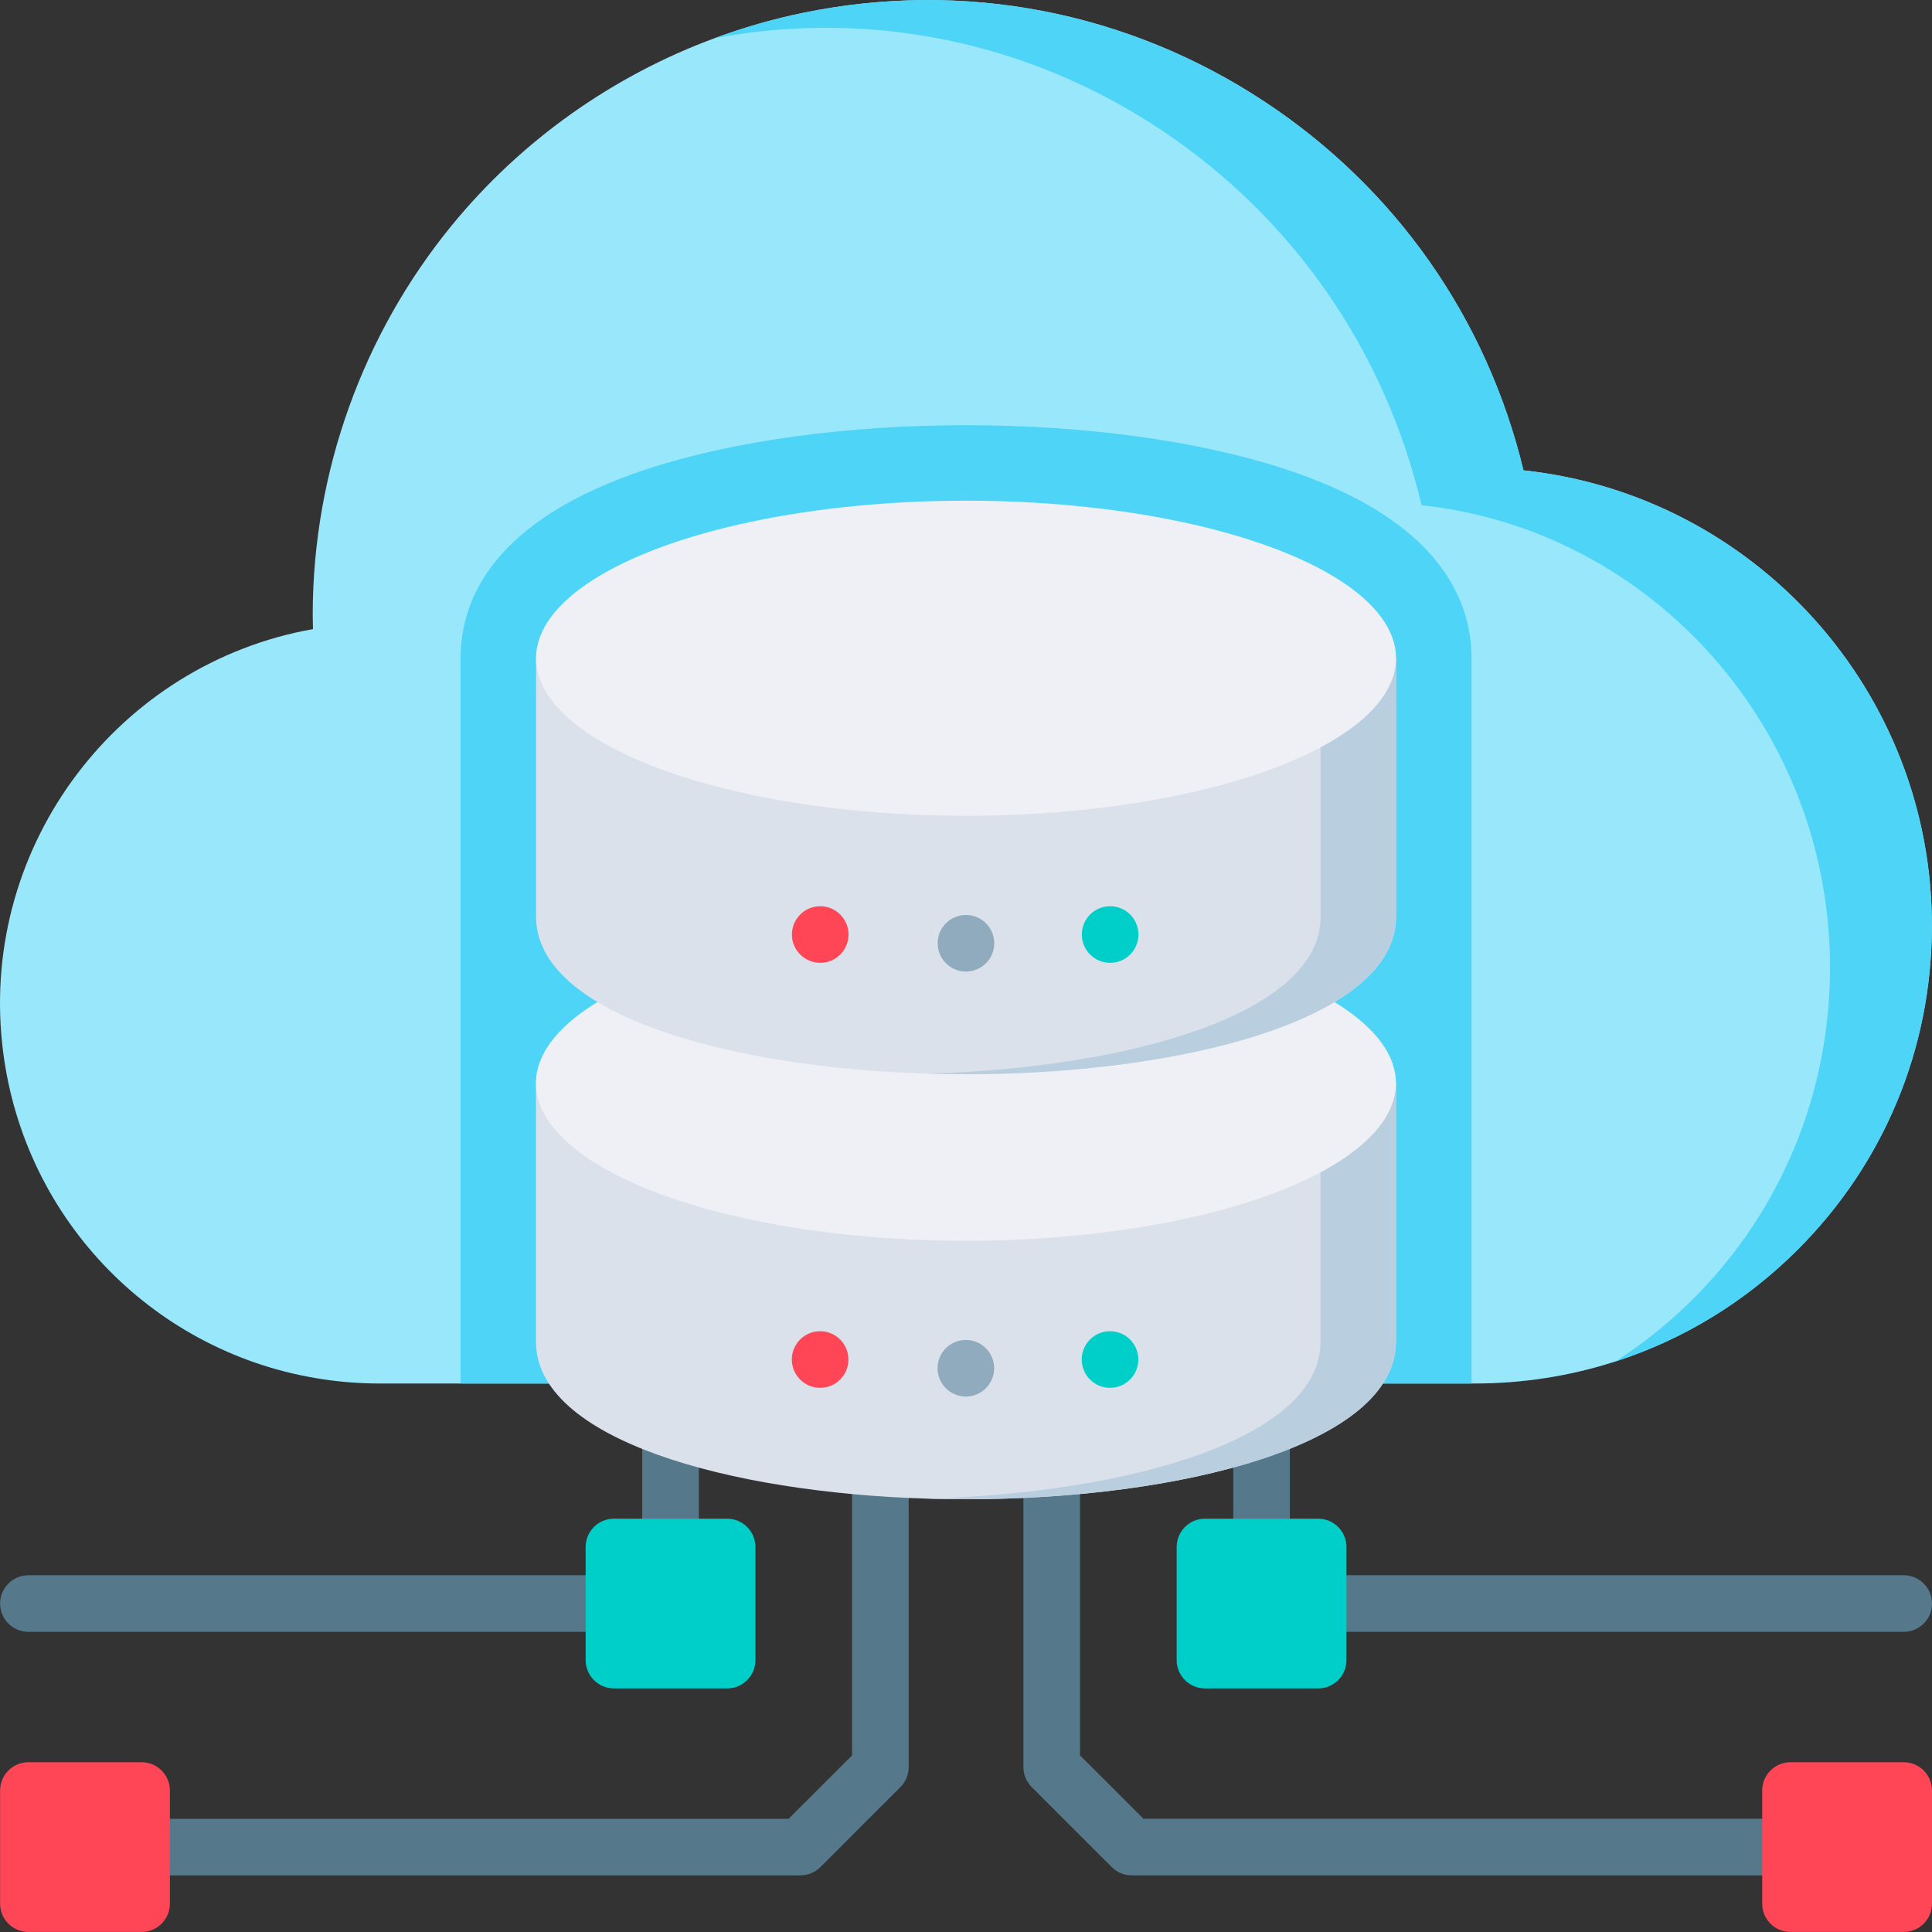 <svg xmlns="http://www.w3.org/2000/svg" id="Layer_1" height="512" viewBox="0 0 512.024 512.024" width="512"><rect x="0" y="0" width="512.024" height="512.024" fill="#333333" stroke="none"/><g><g><g fill="#56788b"><path d="m225.822 465.207-16.819 16.813h-171.477v15h174.586c2.087 0 4.032-.865 5.421-2.318l20.938-20.93c1.472-1.391 2.351-3.351 2.351-5.453v-99.336h-15z"></path><path d="m170.208 358.8h15v51.184h-15z"></path><path d="m170.208 424.976c0-4.143-3.358-7.5-7.5-7.5h-155.182c-4.142 0-7.5 3.357-7.5 7.5s3.358 7.5 7.5 7.5h155.182c4.143 0 7.5-3.358 7.5-7.5z"></path><path d="m326.842 358.805h15v51.18h-15z"></path><path d="m504.524 417.476h-155.182c-4.143 0-7.5 3.357-7.5 7.5s3.357 7.5 7.5 7.5h155.182c4.143 0 7.5-3.357 7.5-7.5s-3.358-7.5-7.5-7.5z"></path><path d="m286.228 465.207v-96.225h-15v99.336c0 2.088.866 4.034 2.32 5.423l20.938 20.93c1.391 1.472 3.35 2.349 5.451 2.349h174.586v-15h-171.476z"></path></g><path d="m37.526 467.029h-30c-4.142 0-7.5 3.357-7.5 7.5v29.983c0 4.143 3.358 7.5 7.5 7.5h30c4.142 0 7.5-3.357 7.5-7.5v-29.983c0-4.143-3.358-7.5-7.5-7.5z" fill="#ff4656"></path><path d="m504.524 467.03h-30c-4.143 0-7.5 3.357-7.5 7.5v29.982c0 4.143 3.357 7.5 7.5 7.5h30c4.143 0 7.5-3.357 7.5-7.5v-29.982c0-4.143-3.358-7.5-7.5-7.5z" fill="#ff4656"></path><g fill="#00cec8"><path d="m349.342 402.485h-30c-4.143 0-7.5 3.357-7.5 7.5v29.982c0 4.143 3.357 7.5 7.5 7.5h30c4.143 0 7.5-3.357 7.5-7.5v-29.982c0-4.143-3.357-7.5-7.5-7.5z"></path><path d="m192.708 402.485h-30c-4.143 0-7.5 3.357-7.5 7.5v29.982c0 4.143 3.357 7.5 7.5 7.5h30c4.143 0 7.5-3.357 7.5-7.5v-29.982c0-4.143-3.357-7.5-7.5-7.5z"></path></g></g><g><g><path d="m511.995 245.642c-.09 32.42-12.78 62.85-35.73 85.71-13.66 13.6-29.97 23.55-47.77 29.35-.15.05-.29.09-.44.14-11.89 3.84-24.42 5.82-37.26 5.82h-290.17c-5.83 0-11.56-.5-17.13-1.46-43.73-7.46-78.11-43.09-82.93-88.68-5.59-52.86 30.9-100.64 82.39-109.8-.05-1.48-.08-2.96-.08-4.43.17-37.3 13.25-73.7 36.83-102.53 18.42-22.52 42.63-39.66 69.72-49.66h.01c7.59-2.8 15.4-5.05 23.37-6.69 42.57-8.77 86.01-.42 122.31 23.51 34.73 22.91 58.94 57.45 68.64 97.73 61.31 6.57 108.41 58.65 108.24 120.99z" fill="#99e7fa"></path><path d="m511.997 245.638c-.09 32.419-12.78 62.858-35.73 85.717-13.77 13.71-30.24 23.709-48.21 29.489 7.59-4.83 14.7-10.57 21.21-17.149 22.95-23.199 35.64-54.098 35.73-86.997.17-63.278-46.93-116.146-108.24-122.815-9.7-40.888-33.91-75.947-68.64-99.196-35.27-23.609-77.28-32.289-118.68-24.589 7.59-2.8 15.4-5.05 23.37-6.69 42.57-8.77 86.01-.42 122.31 23.519 34.73 22.909 58.94 57.448 68.64 97.726 61.31 6.57 108.41 58.648 108.24 120.985z" fill="#4dd4f7"></path></g><path d="m389.985 174.442v192.22h-267.92v-192.22c0-15.48 8.59-36.75 49.52-50.16 22.82-7.47 52.81-11.59 84.44-11.59s61.61 4.12 84.44 11.59c40.93 13.41 49.52 34.68 49.52 50.16z" fill="#4dd4f7"></path></g><g><path d="m369.96 287.077v68.51c0 27.41-57.33 41.75-113.96 41.75-3.34 0-6.67-.05-10-.15-53.19-1.58-103.96-15.8-103.96-41.6v-68.51z" fill="#dae1ea"></path><path d="m369.96 287.077v68.51c0 27.41-57.33 41.75-113.96 41.75-3.34 0-6.67-.05-10-.15 53.18-1.58 103.96-15.8 103.96-41.6v-68.51z" fill="#b9cfdf"></path><ellipse cx="255.996" cy="287.08" fill="#eef0f5" rx="113.96" ry="41.753"></ellipse><circle cx="255.972" cy="362.615" fill="#90abbd" r="7.501"></circle><circle cx="217.352" cy="360.304" fill="#ff4656" r="7.501"></circle><circle cx="294.183" cy="360.304" fill="#00cec8" r="7.501"></circle><path d="m369.986 174.444v68.51c0 27.41-57.33 41.75-113.96 41.75-3.34 0-6.67-.05-10-.15-53.19-1.58-103.96-15.8-103.96-41.6v-68.51z" fill="#dae1ea"></path><path d="m369.986 174.444v68.51c0 27.41-57.33 41.75-113.96 41.75-3.34 0-6.67-.05-10-.15 53.18-1.58 103.96-15.8 103.96-41.6v-68.51z" fill="#b9cfdf"></path><ellipse cx="256.022" cy="174.447" fill="#eef0f5" rx="113.96" ry="41.753"></ellipse><circle cx="255.998" cy="249.982" fill="#90abbd" r="7.501"></circle><circle cx="217.378" cy="247.671" fill="#ff4656" r="7.501"></circle><circle cx="294.209" cy="247.671" fill="#00cec8" r="7.501"></circle></g></g></svg>